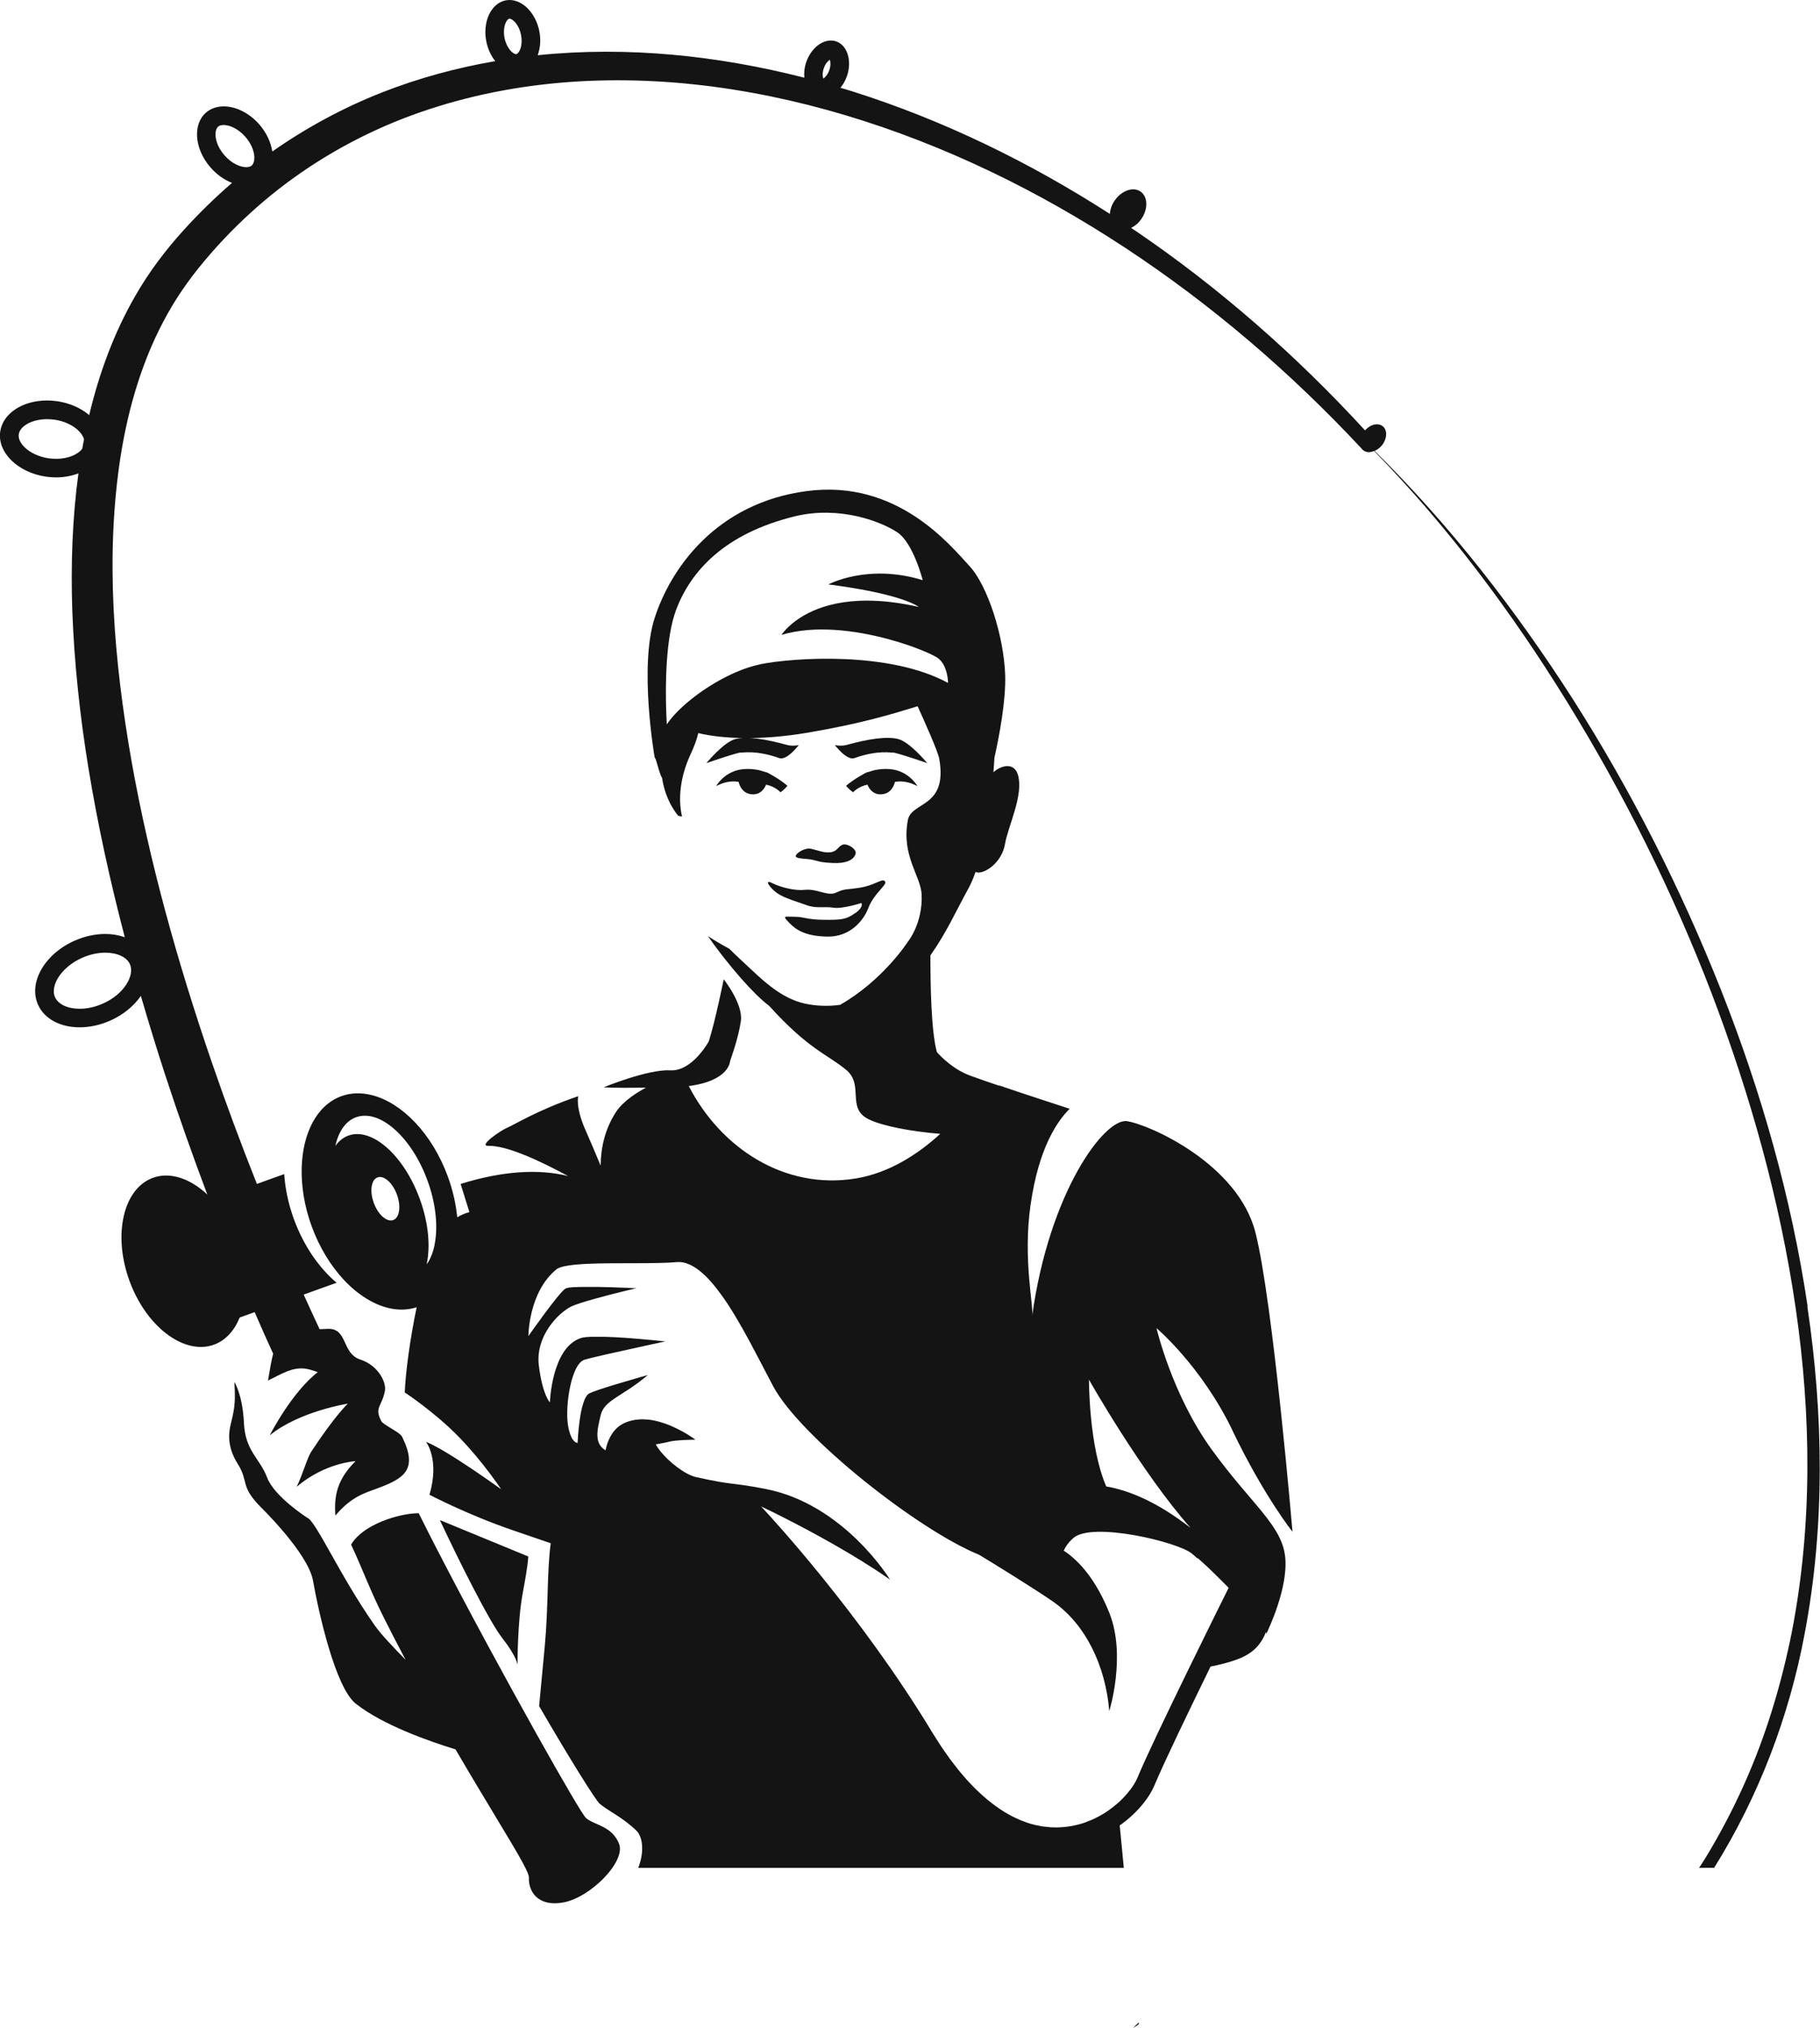 <?xml version="1.0" encoding="UTF-8"?>
<svg xmlns="http://www.w3.org/2000/svg" version="1.1" viewBox="0 0 257.11 286.29">
  <defs>
    <style>
      .cls-1 {
        fill: #141414;
      }
    </style>
  </defs>
  <!-- Generator: Adobe Illustrator 28.7.1, SVG Export Plug-In . SVG Version: 1.2.0 Build 142)  -->
  <g>
    <g id="OBJECTS">
      <g>
        <path class="cls-1" d="M114.6,119.84c-.9-.19-1.99.53-2.17.93-.23.52,1.44.42,2.33.61,1,.22.95.36,2.84.46,1.89.1,3-.42,3.27-1.29.2-.65-1.09-1.48-1.77-1.31-.68.18-.73.89-1.67,1.07-.95.17-1.93-.28-2.83-.47Z"/>
        <path class="cls-1" d="M120.83,128.89c-1.25.94-2.04.99-4.39.97-2.55-.02-2.79-.43-4.21-.43-1.43,0-1.76-.21-.74.85,1.02,1.06,2.34,1.89,5.4,1.95,3.07.06,5.05-2.1,5.79-4.06.74-1.96,2.62-3.24,2.38-3.67-.25-.43-.59-.13-1.86.36-1.26.5-2.51.57-3.68.71-1.18.14-1.42.74-2.48.59-1.06-.15-2.14-.67-3.36-.53-1.22.15-3.26-.28-4.63-.97-1.19-.6-.27.75.79,1.47,1.05.71,2.78,1.17,4.13,1.67s2.49.14,3.75.35c1.26.21,3.96-.66,3.96-.66,0,0,.42.48-.83,1.42Z"/>
        <path class="cls-1" d="M82.8,256.69c-.43-.36-3.29-5.25-7.03-11.93-4.28-7.65-9.71-17.64-13.97-25.9-.95-1.84-1.84-3.6-2.65-5.22-1.02,0-2.39.22-3.79.65-.95.29-1.92.68-2.8,1.16-1.26.69-2.35,1.57-2.96,2.62,1.72,3.68,2.57,6.21,4.61,10.29,1.03,2.06,2.07,4.05,3.09,5.98-1.76-1.81-3.46-3.56-4.42-4.94-4.97-7.11-8.25-14.68-9.49-15.13,0,0-4.65-2.97-5.66-5.68-1.02-2.71-3.08-3.69-3.27-7.7-.19-4.02-1.35-5.78-1.35-5.78.16,2.71.07,3.61-.49,5.86-.24.98-.7,3.05.94,5.66s.3,3.08,3.19,6.06c0,0,6.78,6.56,7.47,10.48.77,4.38,3.15,15.07,6.03,17.35,3.8,3.02,10.43,5.34,14.1,6.46,2.23,3.82,4.24,7.14,5.89,9.88,1.63,2.7,2.91,4.82,3.67,6.25.53,1,.83,1.67.81,1.97-.09,1.74,1.06,4.19,4.86,3.51,3.8-.67,8.88-5.77,7.87-8.29-1.01-2.52-3.42-2.58-4.66-3.62Z"/>
        <path class="cls-1" d="M74.63,219.75l-12.49-5.14c.45.97,1.21,2.55,2.09,4.36,1.56,3.19,3.55,7.11,5.11,9.79.62,1.07,1.18,1.95,1.61,2.5,2.11,2.7,2.16,3.8,2.16,3.8,0,0-.03-6.1.75-10.23.78-4.12.77-5.09.77-5.09Z"/>
        <path class="cls-1" d="M160.08,286.29c.29-.15.57-.32.81-.54l-.02-.22c-.26.26-.53.51-.79.76Z"/>
        <path class="cls-1" d="M174.13,202.01c4.39,9.15,8.46,14.25,8.46,14.25,0,0-2.76-32.5-5.23-42.23-2.44-9.7-14.97-15.26-18.15-15.74-3.18-.45-10.98,10-13.4,27.52.26-1.34-1.33-7.89-.23-15.65,1.16-8.21,3.84-11.94,5.53-13.62,0,0-6.89-2.24-9.94-3.29-.01.01-.03.02-.04.03-1.4-.47-2.83-.97-4.07-1.42-2.45-.9-4.2-2.75-4.71-3.33-.82-2.97-.92-9.84-.91-13.65,2.3-3.26,3.61-6.26,5.35-9.41.38-.68.72-1.49,1.03-2.38.06.04.13.07.22.08,1.17.19,3.5-1.46,3.93-3.99.43-2.52,2.66-6.92,1.84-9.76-.51-1.77-2.25-1.46-3.47-.4.06-.72.11-1.41.14-2.03.67-2.99,1.64-8.05,1.52-11.69-.19-5.46-2.45-12.61-5.08-15.43-2.64-2.82-10.11-12.23-22.94-10.54-12.83,1.69-19.23,10.94-21.49,17.89-2.26,6.95,0,19.75,0,19.75.17-.02.5,1.69.91,2.62,0,.01,0,.03,0,.04,0,0,.02.01.03.02.04.03.08.08.1.18,0,0,0,0,0,0,.52,3.45,2.31,5.37,2.31,5.37,0,0,.19.02.51.07-.6-2.56-.22-5.68,1.18-8.72.6-1.29.94-2.26,1.11-3.05,3.5.84,8.91,1.04,15.34-.04,7.79-1.31,12.15-2.68,15.65-3.75,1,2.2,2.88,6.38,3.06,7.43,1.22,6.97-3.94,5.96-4.44,8.65-.94,5.08,1.84,7.85,1.95,10.53.16,4.09-1.95,6.64-1.95,6.64,0,0-3.48,5.44-9.58,8.91,0,0-.02,0-.03,0-1.6.23-3.43.16-4.98-.19-2.85-.65-5.13-2.53-7.49-4.76-1.09-1.03-2.2-2.02-3.14-2.97-1.05-.56-2.06-1.16-3.03-1.79,2.87,4.1,6.51,8.26,8.66,9.85,5.56,6.15,8.23,6.85,10.86,9.02,2.63,2.17-.04,5.45,3.25,7.02,1.97.94,5.98,1.7,10.06,2.03-3.02,2.76-7.11,5.51-11.94,6.3-10.09,1.64-19.07-4.3-23.59-13.05,5.8-.75,5.84-3.54,5.84-3.54,0,0,1.17-3.17,1.52-5.62.35-2.45-2.42-5.91-2.42-5.91,0,0-1.22,6.01-2.11,8.76,0,0-2.33,4.28-5.44,4.09-3.12-.18-9.4,2.39-9.4,2.39,0,0,.9.13,5.96.06-1.1.58-3.19,1.84-4.24,3.45-1.56,2.41-2.13,5.02-2.16,7.55-.77-1.85-1.57-3.73-2.09-4.9-1.52-3.38-1.07-4.9-1.07-4.9-5.75,1.96-9.03,4.04-9.97,4.42-.95.38-4.22,2.63-2.74,2.59,2.63-.06,7.31,2.12,11.27,4.27-4.17-1.05-9.3-.72-15.18,1.11l1.24,3.98c-.62.17-1.18.4-1.72.73-.18-1.87-.62-3.82-1.33-5.77-2.22-6.04-6.46-10.37-10.66-11.46-1.5-.39-3-.38-4.4.14-3.46,1.27-5.44,5.22-5.58,10.08-.07,2.6.37,5.45,1.42,8.31,1.1,3,2.7,5.57,4.55,7.55,1.14,1.22,2.37,2.19,3.64,2.9,2.21,1.24,4.52,1.63,6.63.95-.95,4.55-1.58,9.3-1.68,12.03,0,0,4.27,2.8,7.69,6.33,3.42,3.53,5.93,7.34,5.93,7.34,0,0-7.67-5.55-10.62-6.7,0,0,1.96,2.49.49,7.47,0,0,5.37,2.83,11.82,5.03,1.67.57,3.5,1.2,5.31,1.82-.56,4.22-.3,8.73-.85,14.63-.26,2.8-.52,5.59-.79,8.36,4.4,7.58,8.01,13.33,8.56,13.79,1.23,1.04,3.17,1.86,5.16,3.77.9.86,1.2,2.95.28,5.28h68.6l-.58-5.99c2.45-1.72,4.18-3.9,4.93-5.72,1.25-3,4.84-10.45,7.9-16.71,1.31-.26,2.6-.58,3.7-.99,2.38-.87,3.44-2.16,4.14-3.91.02.14.03.26.01.33.34-.68,3.08-6.44,2.71-10.75-.39-4.6-4.76-7.54-10.38-15.3-5.63-7.75-7.81-17.16-7.81-17.16,0,0,6.36,5.36,10.75,14.48ZM107.37,93.8c-2.93.59-6.44,2.41-9.22,4.53-1.68,1.28-3.1,2.66-3.95,3.94,0,0-.05-.78-.09-2.03-.11-3.38-.1-10.17,1.41-14.16,2.07-5.46,6.84-10.75,16.75-13.18,6.35-1.55,12.24.75,14.5,2.26,2.26,1.51,3.58,6.75,3.58,6.75-7.77-2.4-13.32.6-13.32.6,10.65,1.37,12.76,3.18,12.76,3.18-8.83-2.01-14.01-.24-16.76,1.53-1.88,1.21-2.63,2.42-2.63,2.42,4.7-1.43,10.44-.64,14.93.55,3.79,1.01,6.68,2.3,7.28,2.81,1.32,1.1,1.32,3.42,1.32,3.42-8.28-4.52-21.83-3.58-26.54-2.64ZM55.55,172.25c-.9.33-2.13-.75-2.74-2.41-.61-1.66-.38-3.28.52-3.61.9-.33,2.13.75,2.74,2.41.61,1.66.38,3.28-.52,3.61ZM61.4,175.74c-.19.93-.49,1.76-.9,2.43-.07.12-.15.22-.23.33.56-2.52.27-5.86-.98-9.27-2.25-6.14-6.77-10.12-10.09-8.9-.73.27-1.34.78-1.83,1.46.45-2.02,1.44-3.51,2.92-4.05,3.32-1.22,7.84,2.77,10.09,8.9,1.22,3.33,1.52,6.6,1.01,9.1ZM169.2,219.97c.05.05.11.1.17.15.32.29.62.57.92.84.06.06.12.12.19.17.29.27.57.54.84.8.03.03.05.05.08.08.25.25.5.48.72.71.04.04.09.09.13.13.24.24.47.47.68.68.23.23.45.45.64.64,0,0-.88,1.76-2.18,4.39-1,2.03-2.26,4.58-3.56,7.25-2.88,5.9-5.99,12.38-7.15,15.19-.07.16-.15.33-.24.5-.03.06-.07.11-.1.17-.07.12-.13.23-.21.35-.04.07-.1.14-.14.21-.07.11-.15.22-.23.33-.06.08-.12.15-.18.23-.08.11-.17.22-.26.33-.07.08-.14.16-.21.24-.09.11-.19.21-.29.32-.08.08-.16.17-.24.25-.11.11-.21.21-.32.32-.09.08-.18.16-.27.25-.04.03-.07.06-.11.09-.08.07-.16.14-.25.21-.1.08-.19.16-.29.24-.13.1-.26.2-.39.3-.1.08-.21.15-.31.23-.14.1-.28.19-.43.29-.11.07-.22.14-.33.21-.15.09-.31.18-.47.27-.11.06-.22.13-.33.18-.17.09-.35.17-.53.26-.11.05-.22.11-.33.15-.21.09-.42.17-.63.25-.09.03-.18.07-.27.11-.31.11-.62.21-.94.29-.04.01-.09.02-.14.03-.28.07-.56.14-.85.19-.12.02-.24.03-.35.05-.22.03-.44.07-.67.09-.14.01-.28.02-.42.03-.21.01-.42.03-.64.03-.19,0-.39,0-.59-.01-.14,0-.27,0-.41-.02-.22-.02-.44-.04-.67-.07-.12-.02-.24-.02-.37-.04-.29-.05-.59-.11-.89-.18-.06-.01-.11-.02-.17-.03-.36-.09-.72-.19-1.08-.31-.11-.03-.21-.08-.32-.12-.26-.09-.52-.19-.78-.3-.14-.06-.28-.13-.42-.19-.23-.11-.46-.21-.7-.34-.15-.08-.31-.17-.47-.26-.22-.13-.45-.25-.67-.39-.16-.1-.33-.21-.49-.32-.22-.15-.44-.3-.66-.46-.17-.12-.34-.25-.5-.38-.22-.17-.44-.35-.67-.53-.17-.14-.34-.29-.51-.44-.22-.2-.45-.4-.67-.61-.17-.16-.34-.33-.52-.5-.22-.22-.45-.46-.68-.7-.17-.18-.34-.36-.52-.56-.23-.26-.46-.53-.69-.8-.17-.2-.34-.4-.51-.61-.24-.3-.48-.62-.72-.93-.16-.21-.32-.41-.48-.63-.27-.37-.54-.76-.81-1.15-.13-.19-.27-.38-.4-.58-.4-.61-.8-1.24-1.21-1.9-5.14-8.51-10.93-16.21-15.56-21.93-4.29-5.3-7.58-8.88-8.43-9.79-.14-.15-.22-.24-.22-.24,0,0,.26.12.73.35.57.27,1.44.7,2.52,1.25,3.73,1.89,9.97,5.23,14.96,8.73,0,0-6.5-10.7-17.69-12.82-5.15-.98-4.07-.41-9.67-1.64-1.66-.37-3.89-2.19-5.05-3.63-.29-.36-.54-.71-.67-1,0,0,1.5-.26,1.82-.36.9-.28,3.76-.3,3.76-.3,0,0-.03-.02-.05-.04,0,0-.03-.02-.04-.03-.03-.02-.07-.05-.12-.09-.03-.02-.06-.04-.09-.06-.06-.04-.12-.08-.19-.13-.04-.02-.07-.05-.11-.07-.11-.08-.24-.16-.38-.25-.01,0-.02-.01-.03-.02-.13-.08-.27-.17-.42-.25-.05-.03-.11-.06-.17-.1-.12-.07-.24-.14-.37-.2-.07-.04-.14-.07-.21-.11-.14-.07-.28-.14-.42-.21-.07-.03-.13-.07-.2-.1-.21-.1-.43-.2-.66-.3-.03-.01-.06-.02-.09-.04-.2-.08-.41-.16-.62-.24-.08-.03-.16-.05-.24-.08-.17-.06-.34-.11-.51-.16-.09-.03-.18-.05-.27-.08-.18-.05-.37-.09-.55-.13-.08-.02-.16-.03-.24-.05-.26-.05-.53-.08-.79-.11-.04,0-.08,0-.12,0-.19-.01-.37-.03-.56-.03-.04,0-.08,0-.12,0-.09,0-.18,0-.27.01-.18.01-.37.03-.55.05-.1.01-.19.03-.29.05-.18.03-.37.08-.55.13-.08.02-.17.04-.25.07-.26.09-.52.19-.77.33-2.04,1.06-2.43,3.74-2.43,3.74-1.64-.97-1.21-2.82-.69-4.98.27-1.11,1.08-1.77,2.29-2.56,1.14-.75,2.64-1.61,4.36-3.09,0,0-2.46.69-4.73,1.38-1.51.46-2.94.93-3.51,1.2-1.44.69-1.67,6.99-1.67,6.99,0,0,0,0-.01,0,0,0-.01,0-.02,0,0,0,0,0-.02,0,0,0-.02,0-.03,0,0,0-.01,0-.02,0-.01,0-.02,0-.04-.01-.01,0-.02,0-.03-.01,0,0-.02-.01-.03-.01-.02,0-.03-.01-.05-.02-.01,0-.03-.02-.04-.03-.02-.01-.03-.02-.05-.03-.02-.01-.04-.03-.05-.04-.02-.01-.03-.02-.05-.04-.02-.02-.04-.04-.05-.05-.02-.02-.04-.03-.05-.05-.02-.02-.04-.05-.06-.07-.02-.02-.04-.04-.06-.07-.02-.03-.04-.06-.06-.09-.02-.03-.04-.05-.06-.09-.02-.03-.03-.06-.05-.1-.02-.04-.04-.07-.06-.12-.01-.03-.03-.06-.04-.09-.02-.05-.05-.11-.07-.17-.02-.04-.03-.09-.05-.13-.02-.06-.04-.11-.06-.17-.02-.06-.03-.12-.05-.18-.02-.06-.03-.11-.05-.17-.02-.07-.03-.15-.05-.22-.01-.06-.03-.12-.04-.18-.03-.14-.06-.3-.08-.46-.39-2.63.46-8.58,2.38-9.14.57-.17,1.8-.46,3.25-.79,3.44-.78,8.11-1.78,8.11-1.78,0,0-.21-.03-.58-.07,0,0-.02,0-.02,0-.12-.01-.25-.03-.39-.04-.02,0-.05,0-.07,0-.14-.02-.28-.03-.44-.05-.01,0-.03,0-.04,0-.17-.02-.36-.04-.55-.06-.02,0-.05,0-.08,0-.39-.04-.83-.08-1.28-.12-.04,0-.07,0-.11-.01-.23-.02-.46-.04-.7-.06-.02,0-.04,0-.07,0-.22-.02-.45-.04-.68-.06-.03,0-.07,0-.1,0-.24-.02-.48-.04-.73-.06-.04,0-.08,0-.12,0-.25-.02-.5-.04-.74-.05,0,0,0,0,0,0-.24-.02-.49-.03-.73-.04-.05,0-.09,0-.14,0-.24-.01-.47-.02-.7-.03-.02,0-.04,0-.06,0-.11,0-.22,0-.32-.01h0c-.1,0-.2,0-.29,0-.04,0-.09,0-.13,0-.21,0-.41,0-.61,0-.01,0-.03,0-.04,0-.02,0-.04,0-.06,0-.2,0-.4,0-.59,0-.01,0-.03,0-.04,0-.19,0-.36.02-.52.03-.03,0-.07,0-.1,0-.16.01-.3.03-.43.05-.02,0-.04,0-.07.01-.13.02-.25.05-.34.08-4.17,1.32-4.41,9.09-4.41,9.09,0,0-1.03-.99-1.56-5.19-.52-4.19,2.8-7.46,4.53-8.32.62-.31,1.98-.73,3.47-1.14,2.68-.75,5.79-1.47,5.79-1.47,0,0-.04,0-.06,0-.02,0-.06,0-.1,0-.05,0-.11,0-.18-.01-.03,0-.06,0-.09,0-.1,0-.22-.01-.36-.02-.04,0-.08,0-.12,0-.16,0-.32-.02-.51-.03-.03,0-.06,0-.08,0-.17,0-.35-.02-.54-.02-.06,0-.12,0-.19,0-.22,0-.45-.02-.69-.03-.02,0-.03,0-.05,0-.23,0-.47-.02-.71-.03-.06,0-.12,0-.18,0-.26,0-.52-.02-.78-.02-.03,0-.06,0-.1,0-.24,0-.47-.01-.71-.02-.06,0-.13,0-.19,0-.18,0-.36,0-.53,0-.09,0-.17,0-.26,0-.02,0-.04,0-.06,0-.16,0-.32,0-.47,0-.08,0-.15,0-.22,0-.06,0-.11,0-.17,0-.24,0-.48,0-.7.01-.02,0-.03,0-.05,0-.2,0-.39.01-.57.02-.05,0-.09,0-.14,0-.19.01-.36.02-.51.04,0,0-.01,0-.02,0-.14.02-.26.03-.36.06-.03,0-.06.01-.08.02-.1.02-.19.05-.24.08-.93.54-5.25,6.71-5.25,6.71,0,0,0-6.18,3.96-9.42.57-.47,2.27-.68,4.43-.78,3.99-.18,9.56.03,12.59-.24.09,0,.18-.01.27-.01.03,0,.06,0,.09,0,.07,0,.14,0,.21.01.07,0,.15.02.22.03.07.01.14.03.21.04.07.02.15.03.22.06.07.02.14.04.21.07.08.03.15.05.23.09.07.03.14.06.21.09.08.04.15.07.23.11.07.04.14.08.21.12.08.04.15.09.23.14.07.05.14.09.21.14.08.05.15.11.23.16.07.05.14.11.21.16.08.06.15.12.23.19.07.06.14.12.21.18.08.07.15.14.23.21.07.07.14.13.21.2.08.08.15.15.23.23.07.07.14.14.21.22.08.08.15.17.23.26.07.08.14.15.21.23.08.09.15.18.23.27.07.08.14.16.2.25.08.1.16.2.23.29.07.09.13.17.2.26.08.1.16.21.24.32.07.09.13.18.2.27.08.11.16.22.24.33.07.09.13.19.2.28.08.11.16.23.23.34.07.1.13.19.2.29.08.12.15.24.23.36.07.1.13.2.2.31.08.12.15.24.23.37.06.1.13.21.19.31.08.13.16.25.23.38.06.11.13.21.19.32.08.13.15.26.23.39.06.11.13.21.19.32.08.14.16.28.24.42.06.1.12.2.18.31.08.14.16.29.24.43.06.1.12.21.17.31.08.15.17.3.25.45.05.09.1.19.16.28.09.15.17.31.25.47.05.1.11.2.16.3.08.14.16.29.23.44.06.11.12.21.17.32.09.16.17.32.26.48.05.09.09.18.14.27.09.18.19.35.28.53.04.08.08.16.12.23.11.21.22.42.33.63.02.04.04.07.06.11.13.26.27.51.4.77.01.03.03.05.04.08.12.22.23.44.35.66.25.48.51.96.75,1.43,3.81,7.15,20.48,20.31,29.11,23.81,2.07,1.26,7.32,4.47,10.35,6.55,4.7,3.23,7.5,9.14,8.03,15.51,0,0,2.44-7.79,0-13.88-1.78-4.43-4.11-7.26-6.44-8.77.3-.64.75-1.26,1.4-1.81,2.71-2.29,14.71.58,16.7,2.22.29.25.57.49.84.73ZM168.18,215.7c-3.39-2.63-7.52-5.09-11.9-5.84-2.48-5.7-2.44-15.07-2.44-15.07,0,0,7.43,13.13,14.34,20.91Z"/>
        <path class="cls-1" d="M255.36,184.42c-2.28-15.31-6.54-30.26-12.22-44.62-5.69-14.35-12.7-28.18-21-41.18-8.08-12.58-17.3-24.47-27.95-34.96.37-.16.74-.42,1.04-.8.75-.94.79-2.15.1-2.69-.23-.18-.51-.27-.81-.27-.56,0-1.19.31-1.68.86-9.67-10.52-20.47-20.04-32.32-28.1-.24-.16-.49-.32-.73-.48.54-.27,1.05-.68,1.45-1.27.98-1.42.92-3.15-.12-3.87-.31-.21-.66-.31-1.04-.31-.91,0-1.92.58-2.61,1.58-.42.61-.64,1.27-.68,1.89-11.27-7.25-23.43-13.2-36.28-17.27-.59-.19-1.19-.36-1.78-.54.38-.46.7-1.02.92-1.65.74-2.16.06-4.35-1.53-4.9-.24-.08-.5-.12-.75-.12-1.39,0-2.84,1.22-3.47,3.04-.26.76-.34,1.52-.27,2.21-12.2-3.12-24.94-4.47-37.6-3.18-.02,0-.05,0-.07,0,.36-.99.48-2.18.22-3.43C75.66,1.83,73.85,0,71.98,0,71.79,0,71.6.02,71.41.06c-2.06.42-3.27,3.04-2.7,5.84.22,1.07.67,2,1.25,2.73-5.45.94-10.82,2.39-15.99,4.42-5.46,2.15-10.68,4.96-15.5,8.34-.2-1.27-.79-2.6-1.79-3.77-1.45-1.68-3.37-2.6-5.07-2.6-.94,0-1.81.28-2.5.87-1.92,1.66-1.65,5.12.61,7.73.9,1.04,1.97,1.78,3.06,2.2-2.39,2.06-4.66,4.27-6.78,6.61-2.55,2.79-4.96,5.97-6.88,9.33-3.05,5.28-5.13,11.01-6.52,16.85-1.15-.99-2.74-1.71-4.55-1.97-.48-.07-.95-.1-1.41-.1-3.41,0-6.23,1.8-6.61,4.39-.42,2.94,2.48,5.79,6.49,6.37.48.07.95.1,1.41.1,1.14,0,2.21-.21,3.15-.57-.87,6.42-1.08,12.89-.87,19.31.28,7.53,1.09,15.01,2.3,22.4,1.32,8.02,3.07,15.95,5.12,23.78-.84-.3-1.77-.46-2.77-.46-1.37,0-2.84.3-4.28.93-4.25,1.86-6.59,5.9-5.22,9.03.91,2.07,3.21,3.22,5.89,3.22,1.37,0,2.84-.3,4.28-.93,1.89-.83,3.4-2.09,4.37-3.51,1.11,3.8,2.27,7.59,3.5,11.35,1.84,5.61,3.81,11.18,5.89,16.7-1.32-1.24-2.76-2.09-4.2-2.47-1.19-.31-2.38-.3-3.49.11-4.21,1.54-5.68,8.07-3.3,14.57,1.41,3.84,3.86,6.81,6.49,8.28,1.82,1.02,3.73,1.33,5.45.7,1.65-.61,2.88-1.99,3.62-3.83l2.12-.76c.84,1.96,1.71,3.92,2.61,5.87-.26,1-.47,2.25-.73,3.79,1.9-.91,3.52-2.02,5.5-1.64.5.1,1.02.26,1.53.46-3.68,2.82-6.79,8.92-6.79,8.92,4.18-3.41,11.03-4.48,11.03-4.48,0,0-1.91,1.82-5.17,6.8-.56.85-1.2,3.21-2.05,4.94,4.02-3.42,8.32-3.62,8.32-3.62-2.54,2.52-3.07,4.8-2.85,7.68,2.27-2.69,4.16-3.18,5.88-3.82,3.82-1.41,5.86-2.64,3.53-7.33-.3-.61-2.63-1.66-2.9-2.15-1.08-1.98.09-2.08.49-4.33.2-1.11-.84-3.52-3.49-4.4-2.65-.88-1.75-4.42-4.55-4.33-.45.01-.84.03-1.19.05-.76-1.62-1.51-3.25-2.25-4.89l4.65-1.67c-2.45-2.07-4.62-5.16-6.01-8.92-.8-2.18-1.25-4.35-1.39-6.42l-3.86,1.39c-2.28-5.73-4.43-11.52-6.43-17.35-4.74-13.84-8.71-27.95-11.27-42.29-2.51-14.3-3.75-28.96-1.55-43.11,1.12-7.04,3.17-13.92,6.6-20.04,1.71-3.08,3.75-5.84,6.12-8.55,2.34-2.69,4.89-5.19,7.61-7.49,5.45-4.59,11.63-8.32,18.25-11.05,6.62-2.72,13.66-4.46,20.82-5.31,14.35-1.69,29.06.15,43,4.31,13.97,4.18,27.26,10.65,39.49,18.7,12.22,8.03,23.42,17.64,33.42,28.36.06.09.14.17.23.24.23.18.51.27.81.27.23,0,.48-.07.72-.17,10.45,10.68,19.43,22.72,27.26,35.4,8.07,13.07,14.95,26.89,20.45,41.22,5.46,14.34,9.63,29.2,11.85,44.36,2.21,15.14,2.38,30.66-.52,45.67-1.49,7.48-3.7,14.83-6.84,21.78-1.56,3.47-3.34,6.85-5.32,10.11-.31.51-.64,1-.96,1.5h2.12c6.3-10.07,10.61-21.39,12.79-33.04,2.9-15.27,2.66-30.98.38-46.26ZM11.62,63.35c-.62.84-2.05,1.43-3.68,1.43-.34,0-.69-.03-1.04-.07-1.37-.2-2.62-.77-3.43-1.57-.36-.35-.93-1.05-.82-1.82.17-1.2,1.93-2.14,4-2.14.34,0,.69.03,1.03.07,2.25.32,3.86,1.6,4.19,2.77-.08.44-.18.89-.25,1.33ZM18.36,136.14c.67,1.54-.75,4.2-3.87,5.57-1.06.46-2.17.71-3.23.71-1.71,0-3.04-.63-3.49-1.64-.43-.98.05-2.06.37-2.62.7-1.21,1.97-2.28,3.5-2.95,1.06-.46,2.17-.71,3.23-.71,1.71,0,3.04.63,3.49,1.64ZM35.56,23.37c-.18.16-.44.23-.78.23-.75,0-2-.44-3.08-1.69-1.45-1.67-1.49-3.5-.88-4.03.18-.16.44-.23.78-.23.75,0,2,.44,3.08,1.69,1.45,1.67,1.49,3.5.88,4.03ZM73.43,7.09c-.16.35-.36.53-.52.56-.41,0-1.32-.78-1.63-2.27-.16-.8-.1-1.6.17-2.19.16-.35.36-.53.48-.55.01,0,.03,0,.05,0,.41,0,1.32.78,1.62,2.27.16.8.1,1.6-.17,2.19ZM117.16,9.89c-.24.69-.63,1.06-.85,1.21-.09-.26-.17-.79.07-1.47.23-.68.62-1.05.85-1.2.09.26.16.79-.07,1.47Z"/>
        <g>
          <path class="cls-1" d="M125.99,106.25c.15,0,.3,0,.43.04,1.42.35,4.57,1.45,4.57,1.45,0,0-2.42-2.94-4.06-3.39-1.64-.45-4.4.01-7.28.81-.85.24-1.71.03-1.71.03,0,0,1.67,2.23,2.76,1.84,1.54-.55,3.41-.97,5.29-.78Z"/>
          <path class="cls-1" d="M125.77,108.59c-.87-.08-1.66.02-2.26.15-.65.19-1.15.34-1.15.34,0,0-1.76.91-2.84,1.87.51.58.99.91.99.91,0,0,.74-.83,2.04-1.08,0,0,.49,1.5,2.04,1.36,1.55-.14,1.83-1.74,1.83-1.74,0,0,1.29-.4,3.18.58,0,0-1.17-2.14-3.83-2.39Z"/>
        </g>
        <g>
          <path class="cls-1" d="M104.79,106.25c-.15,0-.3,0-.43.04-1.42.35-4.57,1.45-4.57,1.45,0,0,2.42-2.94,4.06-3.39,1.64-.45,4.4.01,7.28.81.85.24,1.71.03,1.71.03,0,0-1.67,2.23-2.76,1.84-1.54-.55-3.41-.97-5.29-.78Z"/>
          <path class="cls-1" d="M105,108.59c.87-.08,1.66.02,2.26.15.65.19,1.15.34,1.15.34,0,0,1.76.91,2.84,1.87-.51.58-.99.91-.99.91,0,0-.74-.83-2.04-1.08,0,0-.49,1.5-2.04,1.36-1.55-.14-1.83-1.74-1.83-1.74,0,0-1.29-.4-3.18.58,0,0,1.17-2.14,3.83-2.39Z"/>
        </g>
      </g>
    </g>
  </g>
</svg>